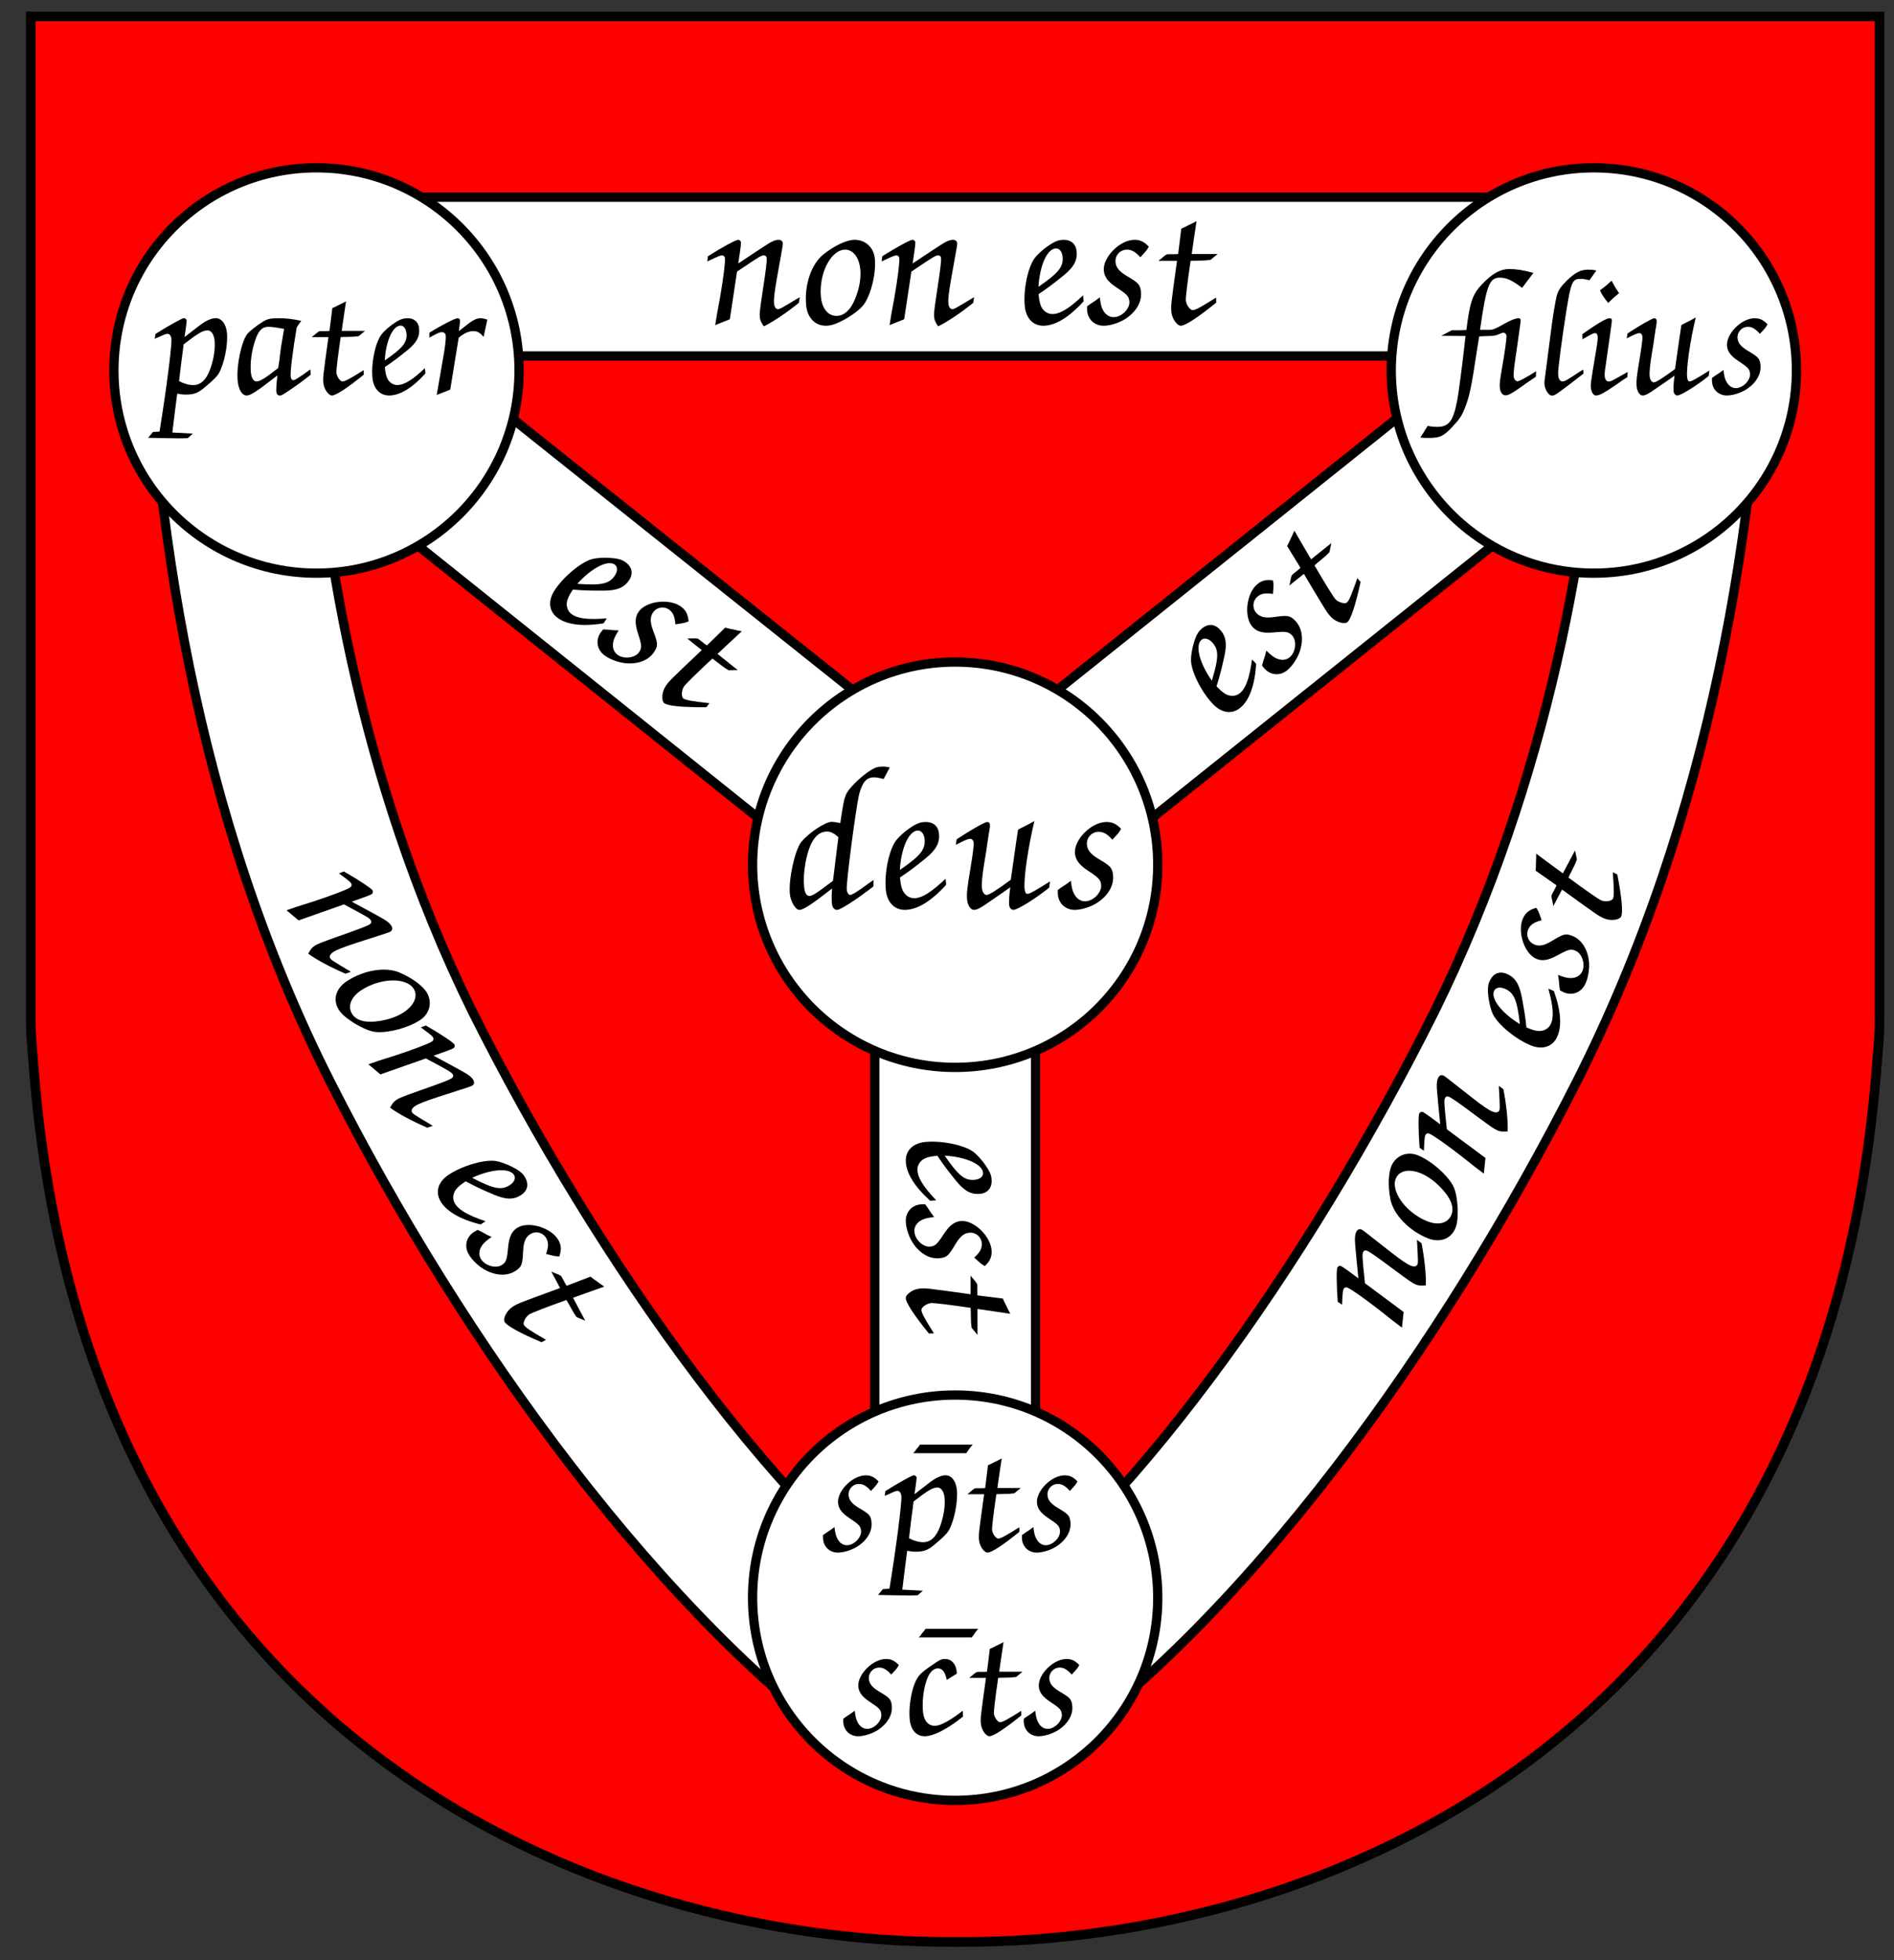 <?xml version="1.0" standalone="no"?>
<!DOCTYPE svg PUBLIC "-//W3C//DTD SVG 1.0//EN" "http://www.w3.org/TR/2001/REC-SVG-20010904/DTD/svg10.dtd">
<svg width="580" height="600" viewBox="0 0 580 600" xmlns="http://www.w3.org/2000/svg" xmlns:xlink="http://www.w3.org/1999/xlink">
<rect x="0" y="0" width="580" height="600" fill="#333333" stroke="none"/>
<title>Medieval-style Latin-language version of Shield of the Trinity or Scutum Fidei diagram of traditional western Christian symbolism (a visual summary of the first part of the Athanasian Creed).</title>
<desc>The "Shield of the Trinity" or "Scutum Fidei" diagram of traditional western Christian symbolism (a visual summary of the first part of the Athanasian Creed).  A medieval-style Latin-language version of the Shield of Trinity or Scutum Fidei diagram, shown shield-shaped on a red shield, which was considered to be the heraldic arms of God (or of the Trinity) in medieval England and France.  The "banner of the Trinity" which Jean Le Fevre, Seigneur of St. Remy, and Jehan de Wavrin (Waurin) attest that King Henry V of England displayed at the battle of Agincourt, would have been the same (but with the emblem on a red flag instead of a red shield).</desc>
<defs>
<g id="est">
<title>est</title>
<path d="M208.35,927.06
c-22.6,-21.45,-37.52,-30.5,-50.06,-30.5
c-8.25,0,-15.74,5.53,-18.91,14
c-1.85,5.28,-2.54,8.91,-3.5,18.48
c13.93,9.24,23.13,16.17,41.15,30.69
c16.47,13.53,22.31,24.42,20.82,39.27
c-1.16,11.55,-9.11,18.45,-20.66,18.45
c-7.26,0,-12.37,-1.64,-19.54,-5.91
c-11.81,-7.26,-22.14,-16.17,-28.28,-24.09
c-11.02,-15.18,-18.61,-51.48,-15.94,-78.21
c1.95,-19.47,13.4,-31.68,30.23,-31.68
c19.47,0,42.17,13.86,65.64,39.93
M135.68,940.92
c2.08,35.31,14.52,62.53,28.71,62.53
c5.61,0,9.8,-5.54,10.59,-13.36
c1.65,-16.5,-6.27,-26.4,-39.3,-49.17"/>
<path d="M214.92,909.24
c-0.03,-2.97,-0.1,-5.61,0.1,-7.59
c1.42,-14.19,12.31,-24.09,26.83,-24.09
c10.23,0,23.99,4.29,33.96,10.23
c18.35,11.22,28.54,28.05,26.89,44.55
c-1.22,12.21,-3.79,14.85,-23.43,26.4
c-11.95,7.26,-17.19,13.53,-18.05,22.11
c-1.12,11.22,7.46,20.6,18.68,20.6
c7.59,0,13.56,-3.48,21.75,-12.35
c10.13,10.89,10.13,10.89,13.79,17.16
c-7.39,7.92,-13.99,11.19,-23.23,11.19
c-24.09,0,-52.24,-28.69,-50.06,-50.46
c1.02,-10.23,7.09,-18.15,20.53,-27.06
c17.66,-11.55,20.26,-14.52,21.09,-22.77
c1.19,-11.88,-12.61,-25.6,-25.48,-25.6
c-7.26,0,-13.27,3.91,-17.29,11.08
c-2.81,4.95,-3.96,9.9,-5.41,21.12
c-3.37,-2.64,-5.84,-4.29,-7.06,-5.28
c-2.47,-1.65,-5.28,-3.3,-8.05,-5.28
c0,0,-2.47,-1.65,-5.54,-3.96"/>
<path d="M425.1,923.43
c-23.59,-14.85,-33.59,-20.46,-38.21,-20.46
c-4.29,0,-10.43,8.58,-11.12,15.51
c-0.46,4.62,2.61,30.03,7.72,64.68
c4.59,0.33,7.89,0.33,9.54,0.33
l13.17,0.33
c1.32,0,4.59,0.33,9.8,0.99
l11.58,9.57
h-42.24
c1.16,8.25,3.66,26.07,7.85,53.46
c-5.94,-3.3,-8.48,-4.29,-13.2,-6.6
c-2.18,-1.32,-4.72,-2.31,-7.23,-3.63
c-1.25,-0.66,-2.84,-1.32,-4.42,-1.98
c-2.51,-21.12,-3.46,-28.05,-5.11,-41.25
c-2.94,-0.33,-4.92,-0.33,-5.91,-0.33
h-7.92
c-0.66,0,-2.31,0,-4.92,-0.33
c-3.4,-2.31,-3.73,-2.31,-8.88,-6.93
c-0.92,-0.66,-2.44,-1.98,-4.59,-3.63
h30.36
c-10.16,-73.26,-10.16,-73.26,-9.14,-83.49
c1.06,-10.56,9.14,-22.11,15.41,-22.11
c7.26,0,28.31,13.86,57.62,37.62"/>
</g>
<g id="non">
<title>non</title>
<path d="M-367.04,888.12
l11.72,77.55
c38.64,26.07,39.6,26.4,44.22,26.4
c2.31,0,3.8,-1.65,4.06,-4.29
c0.5,-4.95,-0.89,-17.49,-6.7,-55.11
c-4.32,-29.37,-5.08,-34.98,-4.46,-41.25
c0.46,-4.62,2.21,-8.91,6.43,-14.85
c14.49,6.93,35.84,21.12,57.22,38.28
l1.39,9.24
c-31.12,-18.81,-32.37,-19.47,-35.67,-19.47
c-3.3,0,-5.64,3.63,-6.17,8.91
c-0.69,6.93,0.53,17.82,4.52,40.59
c9.97,55.44,9.97,55.44,9.74,57.75
c-0.36,3.63,-2.87,5.58,-7.16,5.58
c-4.95,0,-11.91,-2.96,-23.03,-10.53
c-5.58,-3.63,-19.83,-12.87,-42.4,-28.05
c1.88,10.89,4.75,31.68,4.49,34.32
c-0.23,2.31,-2.41,4.26,-4.72,4.26
c-3.63,0,-26.17,-12.2,-49.14,-26.7
l-1.12,-8.58
c20.16,9.57,21.45,9.9,24.42,9.9
c2.31,0,4.16,-1.98,4.42,-4.62
c0.69,-6.93,-2.84,-34.32,-8.08,-64.35
l-4.92,-26.73
c-0.43,-2.31,-1.45,-8.58,-2.84,-17.82"/>
<path d="M-163.62,1017.45
c-13.2,0,-33.36,-9.56,-51.38,-24.06
c-19.54,-15.84,-30.95,-50.16,-27.69,-82.83
c2.01,-20.13,14.52,-33,32.01,-33
c9.24,0,18.15,3.3,32.54,11.22
c15.58,9.24,25.64,17.49,30.79,25.41
c11.42,17.82,18.74,50.16,16.47,72.93
c-1.78,17.82,-15.25,30.33,-32.74,30.33
M-179.23,1001.45
c13.2,0,22.74,-12.67,24.72,-32.15
c1.39,-13.86,-1.52,-31.02,-8.15,-47.19
c-7.36,-18.81,-18.22,-28.55,-30.76,-28.55
c-13.53,0,-23.33,12.02,-25.21,30.53
c-3.83,38.28,16.3,77.36,39.4,77.36"/>
<path d="M-83.04,888.12
l11.72,77.55
c38.64,26.07,39.6,26.4,44.22,26.4
c2.31,0,3.8,-1.65,4.06,-4.29
c0.5,-4.95,-0.89,-17.49,-6.7,-55.11
c-4.32,-29.37,-5.08,-34.98,-4.46,-41.25
c0.46,-4.62,2.21,-8.91,6.43,-14.85
c14.49,6.93,35.84,21.12,57.22,38.28
l1.39,9.24
c-31.12,-18.81,-32.37,-19.47,-35.67,-19.47
c-3.3,0,-5.64,3.63,-6.17,8.91
c-0.69,6.93,0.53,17.82,4.52,40.59
c9.97,55.44,9.97,55.44,9.74,57.75
c-0.36,3.63,-2.87,5.58,-7.16,5.58
c-4.95,0,-11.91,-2.96,-23.03,-10.53
c-5.58,-3.63,-19.83,-12.87,-42.4,-28.05
c1.88,10.89,4.75,31.68,4.49,34.32
c-0.23,2.31,-2.41,4.26,-4.72,4.26
c-3.63,0,-26.17,-12.2,-49.14,-26.7
l-1.12,-8.58
c20.16,9.57,21.45,9.9,24.42,9.9
c2.31,0,4.16,-1.98,4.42,-4.62
c0.69,-6.93,-2.84,-34.32,-8.08,-64.35
l-4.92,-26.73
c-0.43,-2.31,-1.45,-8.58,-2.84,-17.82"/>
</g>
</defs>
<g transform="translate(-516,625.3)scale(0.188,-0.188)" style="fill:#000000;stroke:none">
<g style="stroke:#000000">
<g style="fill:#ff0000;stroke-width:15.654">
<title>Latin diagram background shield (filled red)</title>
<path d="M5806.2,1672.76
v1626.49
h-3011.33
v-1626.49
c0,-28.46,0,-28.46,5.69,-96.77
c91.08,-1092.96,922.18,-1411.74,1491.43,-1411.74
h22.77
c569.25,0,1394.66,318.78,1485.74,1411.74
c5.69,68.31,5.69,68.31,5.69,96.77"/>
</g>
<g style="fill:#ffffff;stroke-width:15.125">
<title>Latin shield diagram nodes and links (filled white)</title>
<path d="M3176.26,2636.91
l993.29,-794.39
v-1255.33
h261.96
v1255.33
l993.23,794.39
l-130.98,226.88
l-993.23,-794.39
l-996.25,794.39"/>
<path d="M5477.53,3005
h-2359.5
l-137.5,-99
c11,-423.5,82.5,-907.5,302.5,-1342
c214.5,-423.5,539,-874.5,880,-1111
h269.5
c341,231,665.5,687.5,880,1111
c220,434.5,297,913,308,1336.5
M5351.03,2746.5
c-16.5,-291.5,-82.5,-687.5,-269.5,-1067
c-203.5,-407,-506,-841.5,-781,-1017.5
c-275,176,-583,610.5,-786.5,1017.5
c-187,379.5,-247.5,775.5,-264,1067Z"/>
<path style="stroke:none;fill:#ff0000" d="M2964.03,2889.5
h44
v44
h-44Z"/>
<circle cx="4300.53" cy="1918.15" r="330"/>
<circle cx="3260.21" cy="2722.85" r="330"/>
<circle cx="5340.86" cy="2722.85" r="330"/>
<circle cx="4300.53" cy="724.7" r="330"/>
</g>
</g>
<g transform="translate(4300.53,1918.15)">
<title>English-language diagram connecting link text</title>
<use x="0" y="0" xlink:href="#non"/>
<use x="0" y="0" xlink:href="#est"/>
<g transform="rotate(62)">
<use x="67" y="-1875" xlink:href="#non"/>
<use x="67" y="-1875" xlink:href="#est"/>
</g>
<g transform="rotate(-62)">
<use x="-55" y="-1875" xlink:href="#non"/>
<use x="-55" y="-1875" xlink:href="#est"/>
</g>
<g transform="rotate(-90)">
<use x="338" y="-958" xlink:href="#est"/>
</g>
<g transform="rotate(128.64)translate(-10,-40) rotate(-90)">
<use x="338" y="-958" xlink:href="#est"/>
</g>
<g transform="rotate(51.36)translate(-10,1240) rotate(-90)">
<use x="338" y="-958" xlink:href="#est"/>
</g>
</g>
<g>
<title>Latin-language diagram node text: PATER, FILIUS, DEUS, SPIRITUS SANCTUS</title>
<path d="M2993.86,2622.74
l-7.96,-9.5
c8.64,-0.3,41.67,-0.89,50.58,-0.89
c2.38,0,6.53,0,13.93,0.3
l8.46,7.43
l-33.44,1.78
c2.08,17.82,4.72,38.91,7.93,63.26
c6.06,-1.19,9.36,-1.49,14.4,-1.49
c13.07,0,19.93,2.67,30.86,12.18
c13.99,11.58,19.1,16.93,22.42,22.27
c8.88,15.15,15.21,46.93,13.28,66.23
c-1.43,14.26,-8.61,23.76,-18.41,23.76
c-7.13,0,-16.78,-4.46,-28.07,-13.36
c-10.75,-8.32,-18.74,-14.55,-22.6,-17.52
c0.56,3.27,0.83,6.53,1.25,8.32
c1.54,11.29,2.41,17.52,2.29,18.71
c-0.18,1.78,-2.47,3.86,-4.54,3.86
c-2.97,0,-25.75,-12.77,-46.42,-25.84
l-1.01,-7.72
c3.71,1.49,7.13,2.97,8.26,3.56
c8.23,3.86,9.95,4.46,12.33,4.46
c3.56,0,5.94,-2.97,6.47,-8.32
c1.07,-10.69,-9.03,-87.91,-19.36,-150.88
M3036.36,2705.6
c2.17,19.9,4.4,36.23,6.09,49
c0.15,1.49,0.65,5.35,1.31,10.69
c22.87,17.82,31.27,22.87,39,22.87
c5.94,0,10.45,-6.53,11.43,-16.33
c1.34,-13.36,-1.16,-30,-6.95,-46.33
c-6.27,-17.52,-15.47,-26.43,-27.65,-26.43
c-7.43,0,-15.68,2.38,-23.23,6.53"/>
<path d="M3250.26,2724.61
c-20.79,-14.85,-24.98,-17.52,-27.95,-17.52
c-2.08,0,-3.8,2.38,-4.16,5.94
c-0.77,7.72,3.09,40.39,9.83,79.89
c2.82,4.46,3.33,5.35,7.54,10.69
c-14.58,3.27,-25.1,4.33,-37.87,4.33
c-12.18,0,-17.7,-1.16,-24.95,-5.81
c-10.07,-6.24,-21.62,-15.44,-25.07,-19.6
c-9.74,-12.47,-18.21,-52.57,-15.8,-76.63
c1.43,-14.26,7.13,-23.76,14.55,-23.76
c6.53,0,15.74,5.94,50.19,32.67
c-1.6,-13.66,-2.17,-22.87,-1.81,-26.43
c0.39,-3.86,2.41,-6.24,5.38,-6.24
c3.56,0,3.56,0,25.81,15.15
c8.05,5.64,14.4,10.4,24.86,18.71
M3192.53,2722.83
c-16.25,-12.77,-24.65,-17.82,-30,-17.82
c-4.75,0,-8.26,5.35,-9.21,14.85
c-1.48,14.85,1.25,35.05,6.98,51.98
c5.49,16.33,11.4,22.11,21.5,22.11
c5.35,0,14.7,-1.31,25.63,-3.4
c-3.68,-22.57,-5.08,-29.4,-5.23,-30.89
c-1.04,-7.43,-1.78,-14.85,-2.79,-22.57
c-0.15,-1.49,-0.68,-5.05,-1.63,-10.4"/>
<path d="M3337.07,2723.42
c-21.24,-13.36,-30.23,-18.41,-34.39,-18.41
c-3.86,0,-9.39,7.72,-10.01,13.96
c-0.42,4.16,2.35,27.03,6.95,58.21
c4.13,0.3,7.1,0.3,8.58,0.3
l11.85,0.3
c1.19,0,4.13,0.3,8.82,0.89
l10.42,8.61
h-38.02
c1.04,7.43,3.3,23.46,7.07,48.11
c-5.35,-2.97,-7.63,-3.86,-11.88,-5.94
c-1.96,-1.19,-4.25,-2.08,-6.5,-3.27
c-1.13,-0.59,-2.55,-1.19,-3.98,-1.78
c-2.26,-19.01,-3.12,-25.25,-4.6,-37.12
c-2.64,-0.3,-4.43,-0.3,-5.32,-0.3
h-7.13
c-0.59,0,-2.08,0,-4.43,-0.3
c-3.06,-2.08,-3.36,-2.08,-7.99,-6.24
c-0.83,-0.59,-2.2,-1.78,-4.13,-3.27
h27.32
c-9.15,-65.93,-9.15,-65.93,-8.23,-75.14
c0.95,-9.5,8.23,-19.9,13.87,-19.9
c6.53,0,25.48,12.47,51.86,33.86"/>
<path d="M3436.79,2726.69
c-20.34,-19.3,-33.77,-27.55,-45.05,-27.55
c-7.43,0,-14.17,5.02,-17.02,12.7
c-1.66,4.75,-2.29,8.02,-3.15,16.63
c12.53,8.32,20.82,14.55,37.04,27.62
c14.82,12.18,20.08,21.98,18.74,35.34
c-1.04,10.4,-8.2,16.51,-18.59,16.51
c-6.53,0,-11.14,-1.45,-17.58,-5.22
c-10.63,-6.53,-19.93,-14.55,-25.45,-21.68
c-9.92,-13.66,-16.75,-46.33,-14.34,-70.39
c1.75,-17.52,12.06,-28.51,27.21,-28.51
c17.52,0,37.96,12.47,59.07,35.94
M3371.39,2739.16
c1.87,31.78,13.07,56.78,25.84,56.78
c5.05,0,8.82,-5.19,9.53,-12.52
c1.48,-14.85,-5.64,-23.76,-35.37,-44.25"/>
<path d="M3456.03,2683.03
l22.01,8.61
l13.81,84.65
c9.36,7.43,15.89,10.65,23.91,10.65
c6.53,0,10.63,-2.44,16.66,-9.46
l6.09,28.22
c-5.82,1.78,-8.26,2.25,-11.23,2.25
c-5.35,0,-11.32,-2.63,-18.77,-8.19
c-9.36,-7.43,-13.22,-10.4,-16.25,-12.77
c0.06,2.38,0.51,3.86,0.42,4.75
c1.4,9.8,1.51,11.58,1.37,13.07
c-0.18,1.78,-2.11,3.14,-4.19,3.14
c-3.86,0,-28.72,-12.7,-45.74,-23.63
l-0.09,-8.02
c15.21,8.32,16.93,8.91,20.49,8.91
c3.86,0,5.85,-2.08,6.27,-6.24
c0.42,-4.16,-1.16,-18.12,-3.45,-30.89"/>
<path d="M5169.88,2779
c5.64,0,7.99,0.22,13.42,1.74
c6,2.38,8.02,3.6,9.8,3.6
c2.97,0,5.23,-2.04,5.49,-5.09
c0.33,-3.27,-2.88,-27.62,-6.33,-46.63
c-4.51,-26.14,-5.2,-31.19,-4.54,-37.72
c0.77,-7.72,4.22,-12.47,8.97,-12.47
c5.05,0,10.13,2.67,26.23,13.96
c4.43,3.27,6.62,5.05,23.61,16.33
l0.3,8.91
c-13.66,-8.91,-27.47,-16.33,-30.15,-16.33
c-3.27,0,-6,3.56,-6.47,8.32
c-0.42,4.16,0.98,16.93,5.11,43.96
c6.12,42.77,6.5,44.85,6.21,47.82
c-0.15,1.49,-1.46,2.55,-3.53,2.55
c-4.16,0,-12.74,-3.22,-21.44,-8.19
c-14.88,-8.61,-20.29,-10.75,-25.04,-10.75
h-16.04
c10.28,72.27,15.24,85,32.17,85
c10.99,0,19.72,-4.16,36.41,-16.63
l18.35,24.35
c-17.4,4.75,-27.98,6.28,-38.97,6.28
c-15.44,0,-28.63,-7.65,-45.8,-25.88
c-14.46,-15.69,-18.83,-28.42,-24.41,-73.42
c-12.74,-0.54,-14.23,-0.3,-23.73,-0.3
c-2.79,-1.71,-8.73,-4.55,-17.17,-9.11
l39.53,-0.3
c-4.48,-41.53,-11.58,-95.62,-13.6,-105.18
c-6.45,-33.56,-13.54,-42.82,-32.85,-42.82
c-4.46,0,-8.05,0.31,-15.3,1.54
c-1.25,-2.38,-2.32,-3.56,-3.59,-5.64
c-1.25,-2.38,-2.79,-4.75,-4.34,-7.13
c-1.54,-2.38,-2.85,-4.16,-3.86,-5.94
c6.03,-0.89,8.43,-0.83,13.19,-0.83
c18.71,0,24.38,2.62,39.11,18.35
c11.29,11.88,15.41,18.12,19.9,29.7
c8.05,20.49,10.48,31.78,20.85,100.39
c1.31,7.72,2.17,13.96,2.76,16.93"/>
<path d="M5323.35,2724.31
c-3.92,-2.38,-6.42,-4.16,-7.54,-4.75
c-20.05,-13.36,-22.3,-14.55,-26.46,-14.55
c-2.67,0,-5.7,3.56,-6.12,7.72
l-0.27,2.67
l-0.27,2.67
c-0.53,5.35,7.07,62.96,13.87,104.84
c7.22,43.66,9.36,49.08,22.42,49.08
c3.86,0,6.86,-0.31,14.76,-2.16
l11.2,15.74
c-6.39,1.49,-9.68,1.42,-13.54,1.42
c-11.88,0,-20.91,-4.65,-33.89,-17.16
c-11.88,-11.88,-14.7,-16.33,-17.49,-27.03
c-1.66,-7.13,-5.79,-31.18,-7.45,-44.25
l-12.09,-92.96
c-0.12,-1.78,-0.24,-3.56,-0.06,-5.35
c0.89,-8.91,6.86,-18.12,11.61,-18.12
h2.67
c2.97,0,14.58,8.61,49.3,35.64"/>
<path d="M5364.2,2832.72
c7.84,7.72,8.38,8.32,17.7,16.04
c-2.14,3.56,-3.86,5.94,-4.54,6.83
c-2.14,3.56,-2.47,3.86,-5.41,9.5
c-0.71,1.19,-1.43,2.38,-2.17,3.86
c-1.37,-1.19,-3.03,-2.38,-3.83,-3.27
c-1.07,-1.19,-3.27,-2.97,-6,-5.35
c-1.37,-1.19,-3.3,-2.67,-5.79,-4.46
c-1.1,-0.89,-2.2,-1.78,-3.33,-2.38
c2.73,-6.53,5.88,-11.29,13.37,-20.79
M5395.92,2720.45
c-26.7,-15.15,-27.26,-15.44,-31.13,-15.44
c-3.27,0,-5.67,3.27,-6.18,8.32
c-0.3,2.97,0.03,8.61,1.16,15.15
c8.91,62.37,10.69,74.25,10.45,76.63
c-0.18,1.78,-1.78,2.84,-3.86,2.84
c-5.05,0,-21.59,-9.75,-44.31,-26.01
l0.24,-8.32
c16.57,9.5,18,10.1,20.67,10.1
c2.38,0,3.74,-1.78,4.1,-5.35
c0.39,-3.86,-0.09,-8.02,-2.85,-24.95
c-8.76,-51.98,-8.76,-51.98,-8.02,-59.4
c0.71,-7.13,4.16,-11.88,8.32,-11.88
c5.05,0,12.68,3.86,27.41,13.96
c5.29,3.56,10.57,7.13,15.83,10.99
c2.52,1.49,5.02,3.27,7.81,5.05"/>
<path d="M5394.44,2775.1
c11.85,6.24,17.26,8.61,20.82,8.61
c2.38,0,4.4,-2.38,4.72,-5.64
c0.39,-3.86,-1.31,-16.63,-4.63,-36.83
c-4.66,-27.62,-5.61,-35.94,-4.75,-44.55
c0.83,-8.32,5.02,-14.55,9.77,-14.55
c4.46,0,9.53,2.67,23.4,12.47
c21.68,14.85,21.68,14.85,28.6,19.9
c-1.43,-9.5,-2.14,-20.2,-1.6,-25.54
c0.39,-3.86,3.06,-6.83,6.03,-6.83
c5.94,0,32.49,16.63,51.17,31.78
l1.19,8.91
c-21.8,-13.66,-29.11,-17.82,-32.37,-17.82
c-2.08,0,-3.5,2.38,-3.98,7.13
c-1.51,15.15,5.05,59.4,14.05,97.12
c-3.65,-2.08,-6.18,-3.56,-7.31,-4.16
c-3.39,-1.78,-6.77,-3.56,-10.45,-5.35
c-0.86,-0.3,-2.55,-1.19,-5.64,-2.97
c-1.1,-6.83,-4.66,-30.59,-10.37,-71.58
c-21.29,-15.74,-31.1,-21.68,-34.66,-21.68
c-3.27,0,-6.06,4.16,-6.62,9.8
c-0.68,6.83,0.5,18.71,3.65,37.72
c2.08,11.88,3.33,20.2,3.8,24.35
c1.57,10.99,2.88,18.71,3.27,20.79
c0.56,3.27,0.89,5.94,0.68,8.02
c-0.24,2.38,-1.87,3.73,-3.95,3.73
c-2.97,0,-23.49,-11.52,-43.54,-24.82"/>
<g transform="translate(8,0)">
<path d="M5525.31,2710.65
c-0.03,-2.67,-0.09,-5.05,0.09,-6.83
c1.28,-12.77,11.08,-21.68,24.15,-21.68
c9.21,0,21.59,3.86,30.56,9.21
c16.51,10.1,25.69,25.24,24.21,40.09
c-1.1,10.99,-3.42,13.36,-21.09,23.76
c-10.75,6.53,-15.47,12.18,-16.25,19.9
c-1.01,10.1,6.71,18.84,16.81,18.84
c6.83,0,12.21,-3.22,19.57,-11.42
c9.12,9.8,9.12,9.8,12.41,15.44
c-6.65,7.13,-12.59,9.97,-20.91,9.97
c-21.68,0,-47.02,-25.77,-45.05,-45.31
c0.92,-9.21,6.39,-16.33,18.47,-24.35
c15.89,-10.4,18.24,-13.07,18.98,-20.49
c1.07,-10.69,-11.35,-23.64,-22.93,-23.64
c-6.53,0,-11.94,3.73,-15.56,10.57
c-2.52,4.46,-3.56,8.91,-4.87,19.01
c-3.03,-2.38,-5.26,-3.86,-6.36,-4.75
c-2.23,-1.49,-4.75,-2.97,-7.25,-4.75
c0,0,-2.23,-1.48,-4.99,-3.56"/>
</g>
<path d="M4085.31,826.65
c-0.03,-2.67,-0.09,-5.05,0.09,-6.83
c1.28,-12.77,11.08,-21.68,24.15,-21.68
c9.21,0,21.59,3.86,30.56,9.21
c16.51,10.1,25.69,25.24,24.21,40.09
c-1.1,10.99,-3.42,13.36,-21.09,23.76
c-10.75,6.53,-15.47,12.18,-16.25,19.9
c-1.01,10.1,6.71,18.84,16.81,18.84
c6.83,0,12.21,-3.22,19.57,-11.42
c9.12,9.8,9.12,9.8,12.41,15.44
c-6.65,7.13,-12.59,9.97,-20.91,9.97
c-21.68,0,-47.02,-25.77,-45.05,-45.31
c0.92,-9.21,6.39,-16.33,18.47,-24.35
c15.89,-10.4,18.24,-13.07,18.98,-20.49
c1.07,-10.69,-11.35,-23.64,-22.93,-23.64
c-6.53,0,-11.94,3.73,-15.56,10.57
c-2.52,4.46,-3.56,8.91,-4.87,19.01
c-3.03,-2.38,-5.26,-3.86,-6.36,-4.75
c-2.23,-1.49,-4.75,-2.97,-7.25,-4.75
c0,0,-2.23,-1.48,-4.99,-3.56"/>
<path d="M4182.86,738.74
l-7.96,-9.5
c8.64,-0.3,41.67,-0.89,50.58,-0.89
c2.38,0,6.53,0,13.93,0.3
l8.46,7.43
l-33.44,1.78
c2.08,17.82,4.72,38.91,7.93,63.26
c6.06,-1.19,9.36,-1.49,14.4,-1.49
c13.07,0,19.93,2.67,30.86,12.18
c13.99,11.58,19.1,16.93,22.42,22.27
c8.88,15.15,15.21,46.93,13.28,66.23
c-1.43,14.26,-8.61,23.76,-18.41,23.76
c-7.13,0,-16.78,-4.46,-28.07,-13.36
c-10.75,-8.32,-18.74,-14.55,-22.6,-17.52
c0.56,3.27,0.83,6.53,1.25,8.32
c1.54,11.29,2.41,17.52,2.29,18.71
c-0.18,1.78,-2.47,3.86,-4.54,3.86
c-2.97,0,-25.75,-12.77,-46.42,-25.84
l-1.01,-7.72
c3.71,1.49,7.13,2.97,8.26,3.56
c8.23,3.86,9.95,4.46,12.33,4.46
c3.56,0,5.94,-2.97,6.47,-8.32
c1.07,-10.69,-9.03,-87.91,-19.36,-150.88
M4225.36,821.6
c2.17,19.9,4.4,36.23,6.09,49
c0.15,1.49,0.65,5.35,1.31,10.69
c22.87,17.82,31.27,22.87,39,22.87
c5.94,0,10.45,-6.53,11.43,-16.33
c1.34,-13.36,-1.16,-30,-6.95,-46.33
c-6.27,-17.52,-15.47,-26.43,-27.65,-26.43
c-7.43,0,-15.68,2.38,-23.23,6.53"/>
<path d="M4405.07,839.42
c-21.24,-13.36,-30.23,-18.41,-34.39,-18.41
c-3.86,0,-9.39,7.72,-10.01,13.96
c-0.42,4.16,2.35,27.03,6.95,58.21
c4.13,0.3,7.1,0.3,8.58,0.3
l11.85,0.3
c1.19,0,4.13,0.3,8.82,0.89
l10.42,8.61
h-38.02
c1.04,7.43,3.3,23.46,7.07,48.11
c-5.35,-2.97,-7.63,-3.86,-11.88,-5.94
c-1.96,-1.19,-4.25,-2.08,-6.5,-3.27
c-1.13,-0.59,-2.55,-1.19,-3.98,-1.78
c-2.26,-19.01,-3.12,-25.25,-4.6,-37.12

c-2.64,-0.3,-4.43,-0.3,-5.32,-0.3
h-7.13
c-0.59,0,-2.08,0,-4.43,-0.3
c-3.06,-2.08,-3.36,-2.08,-7.99,-6.24
c-0.83,-0.59,-2.2,-1.78,-4.13,-3.27
h27.32
c-9.15,-65.93,-9.15,-65.93,-8.23,-75.14
c0.95,-9.5,8.23,-19.9,13.87,-19.9
c6.53,0,25.48,12.47,51.86,33.86"/>
<path d="M4409.31,826.65
c-0.03,-2.67,-0.09,-5.05,0.09,-6.83
c1.28,-12.77,11.08,-21.68,24.15,-21.68
c9.21,0,21.59,3.86,30.56,9.21
c16.51,10.1,25.69,25.24,24.21,40.09
c-1.1,10.99,-3.42,13.36,-21.09,23.76
c-10.75,6.53,-15.47,12.18,-16.25,19.9
c-1.01,10.1,6.71,18.84,16.81,18.84
c6.83,0,12.21,-3.22,19.57,-11.42
c9.12,9.8,9.12,9.8,12.41,15.44
c-6.65,7.13,-12.59,9.97,-20.91,9.97
c-21.68,0,-47.02,-25.77,-45.05,-45.31
c0.92,-9.21,6.39,-16.33,18.47,-24.35
c15.89,-10.4,18.24,-13.07,18.98,-20.49
c1.07,-10.69,-11.35,-23.64,-22.93,-23.64
c-6.53,0,-11.94,3.73,-15.56,10.57
c-2.52,4.46,-3.56,8.91,-4.87,19.01
c-3.03,-2.38,-5.26,-3.86,-6.36,-4.75
c-2.23,-1.49,-4.75,-2.97,-7.25,-4.75
c0,0,-2.23,-1.48,-4.99,-3.56"/>
<path d="M4231.91,960
h86.72
c3.86,5.83,7.25,10.5,10.45,14
h-85.83
c-1.31,-1.92,-2.64,-3.52,-2.88,-4.16
c-1.1,-0.89,-1.87,-2.08,-2.94,-3.27
l-3.12,-4.46"/>
<path d="M4118.31,527.65
c-0.03,-2.67,-0.09,-5.05,0.09,-6.83
c1.28,-12.77,11.08,-21.68,24.15,-21.68
c9.21,0,21.59,3.86,30.56,9.21
c16.51,10.1,25.69,25.24,24.21,40.09
c-1.1,10.99,-3.42,13.36,-21.09,23.76
c-10.75,6.53,-15.47,12.18,-16.25,19.9
c-1.01,10.1,6.71,18.84,16.81,18.84
c6.83,0,12.21,-3.22,19.57,-11.42
c9.12,9.8,9.12,9.8,12.41,15.44
c-6.65,7.13,-12.59,9.97,-20.91,9.97
c-21.68,0,-47.02,-25.77,-45.05,-45.31
c0.92,-9.21,6.39,-16.33,18.47,-24.35
c15.89,-10.4,18.24,-13.07,18.98,-20.49
c1.07,-10.69,-11.35,-23.64,-22.93,-23.64
c-6.53,0,-11.94,3.73,-15.56,10.57
c-2.52,4.46,-3.56,8.91,-4.87,19.01
c-3.03,-2.38,-5.26,-3.86,-6.36,-4.75
c-2.23,-1.49,-4.75,-2.97,-7.25,-4.75
c0,0,-2.23,-1.48,-4.99,-3.56"/>
<path d="M4312.98,540.72
c-21.24,-16.33,-36.14,-24.58,-45.65,-24.58
c-10.69,0,-17.76,8.29,-19.19,22.5
c-1.43,14.26,0.24,33.26,4.49,47.22
c4.37,15.74,11.29,23.76,19.9,23.76
c7.13,0,11.55,-5.64,14.35,-18.71
l16.22,10.1
c0.15,1.49,0,2.97,-0.03,3.27
c-1.28,12.77,-8.61,20.66,-19.01,20.66
c-5.35,0,-8.49,-1.17,-18.47,-8.19
c-20.88,-13.96,-25.19,-18.41,-30.5,-30.59
c-6.71,-16.04,-10.42,-41.28,-8.58,-59.7
c1.72,-17.23,10.75,-27.32,24.41,-27.32
c14.26,0,37.42,11.88,62.43,32.08"/>
<path d="M4408.07,540.42
c-21.24,-13.36,-30.23,-18.41,-34.39,-18.41
c-3.86,0,-9.39,7.72,-10.01,13.96
c-0.42,4.16,2.35,27.03,6.95,58.21
c4.13,0.3,7.1,0.3,8.58,0.3
l11.85,0.3
c1.19,0,4.13,0.3,8.82,0.89
l10.42,8.61
h-38.02
c1.04,7.43,3.3,23.46,7.07,48.11
c-5.35,-2.97,-7.63,-3.86,-11.88,-5.94
c-1.96,-1.19,-4.25,-2.08,-6.5,-3.27
c-1.13,-0.59,-2.55,-1.19,-3.98,-1.78
c-2.26,-19.01,-3.12,-25.25,-4.6,-37.12
c-2.64,-0.3,-4.43,-0.3,-5.32,-0.3
h-7.13
c-0.59,0,-2.08,0,-4.43,-0.3
c-3.06,-2.08,-3.36,-2.08,-7.99,-6.24
c-0.83,-0.59,-2.2,-1.78,-4.13,-3.27
h27.32
c-9.15,-65.93,-9.15,-65.93,-8.23,-75.14
c0.95,-9.5,8.23,-19.9,13.87,-19.9
c6.53,0,25.48,12.47,51.86,33.86"/>
<path d="M4412.31,527.65
c-0.03,-2.67,-0.09,-5.05,0.09,-6.83
c1.28,-12.77,11.08,-21.68,24.15,-21.68
c9.21,0,21.59,3.86,30.56,9.21
c16.51,10.1,25.69,25.24,24.21,40.09
c-1.1,10.99,-3.42,13.36,-21.09,23.76
c-10.75,6.53,-15.47,12.18,-16.25,19.9
c-1.01,10.1,6.71,18.84,16.81,18.84
c6.83,0,12.21,-3.22,19.57,-11.42
c9.12,9.8,9.12,9.8,12.41,15.44
c-6.65,7.13,-12.59,9.97,-20.91,9.97
c-21.68,0,-47.02,-25.77,-45.05,-45.31
c0.92,-9.21,6.39,-16.33,18.47,-24.35
c15.89,-10.4,18.24,-13.07,18.98,-20.49
c1.07,-10.69,-11.35,-23.64,-22.93,-23.64
c-6.53,0,-11.94,3.73,-15.56,10.57
c-2.52,4.46,-3.56,8.91,-4.87,19.01
c-3.03,-2.38,-5.26,-3.86,-6.36,-4.75
c-2.23,-1.49,-4.75,-2.97,-7.25,-4.75
c0,0,-2.23,-1.48,-4.99,-3.56"/>
<path d="M4240.91,660
h86.72
c3.86,5.83,7.25,10.5,10.45,14
h-85.83
c-1.31,-1.92,-2.64,-3.52,-2.88,-4.16
c-1.1,-0.89,-1.87,-2.08,-2.94,-3.27
l-3.12,-4.46"/>
<path d="M4167.68,1893.31
c-4.13,-2.71,-7.27,-5.07,-8.86,-6.09
c-17.32,-12.85,-26.25,-18.27,-29.29,-18.27
c-2.71,0,-5.11,3.72,-5.61,8.79
c-1.12,11.16,15.05,133.61,20.06,154.58
c5.41,20.29,12.08,28.07,24.25,28.07
c4.4,0,7.85,-0.68,15.83,-2.71
l9.94,18.94
c-5.18,1.01,-7.92,1.35,-10.96,1.35
c-8.12,0,-12.38,-1.35,-19.72,-5.75
c-7.98,-4.74,-18.6,-13.53,-27.2,-22.32
c-14.98,-15.9,-15.76,-18.27,-21.07,-53.1
c-0.2,-1.35,-0.78,-5.75,-1.62,-10.82
c-6.22,1.35,-11.36,2.03,-14.07,2.03
c-10.49,0,-37.75,-18.27,-49.79,-33.15
c-10.18,-13.19,-20.63,-60.88,-18.3,-84.22
c1.29,-12.85,9.37,-26.05,15.46,-26.05
c6.43,0,20.4,9.13,53.34,34.84
c-0.85,-8.46,-0.88,-18.27,-0.27,-24.35
c0.68,-6.76,3.75,-10.49,8.49,-10.49
c5.41,0,33.05,17.93,59.09,38.22
M4101.52,1891.96
c-26.72,-20.29,-33.72,-24.69,-38.46,-24.69
c-4.74,0,-7.61,5.07,-8.59,14.88
c-1.12,11.16,-0.37,24.02,2.2,38.9
c6.39,34.16,17.89,51.08,35.14,51.08
c6.09,0,10.72,-2.37,18.5,-9.13"/>
<path d="M4284.9,1895.34
c-23.17,-21.99,-38.46,-31.74,-51.31,-31.74
c-8.46,0,-16.13,5.86,-19.38,14.82
c-1.89,5.41,-2.6,9.13,-3.59,18.94
c14.27,9.47,23.71,16.57,42.18,31.46
c16.88,13.87,22.87,25.03,21.34,40.25
c-1.18,11.84,-9.34,18.69,-21.17,18.69
c-7.44,0,-12.68,-1.62,-20.02,-5.83
c-12.11,-7.44,-22.7,-16.57,-28.99,-24.69
c-11.3,-15.56,-19.08,-52.77,-16.34,-80.17
c2,-19.96,13.73,-32.47,30.98,-32.47
c19.96,0,43.23,14.21,67.28,40.93
M4210.42,1909.55
c2.13,36.19,14.88,64.22,29.43,64.22
c5.75,0,10.05,-5.73,10.86,-13.82
c1.69,-16.91,-6.43,-27.06,-40.29,-50.4"/>
<path d="M4301.59,1950.47
c13.5,7.1,19.65,9.81,23.71,9.81
c2.71,0,5.01,-2.71,5.38,-6.43
c0.44,-4.4,-1.49,-18.94,-5.28,-41.94
c-5.31,-31.46,-6.39,-40.93,-5.41,-50.74
c0.95,-9.47,5.72,-16.57,11.13,-16.57
c5.07,0,10.86,3.04,26.65,14.21
c24.69,16.91,24.69,16.91,32.57,22.66
c-1.62,-10.82,-2.44,-23,-1.83,-29.09
c0.44,-4.4,3.48,-7.78,6.87,-7.78
c6.76,0,37,18.94,58.28,36.19
l1.35,10.15
c-24.83,-15.56,-33.15,-20.3,-36.87,-20.3
c-2.37,0,-3.99,2.71,-4.53,8.12
c-1.73,17.25,5.75,67.65,16,110.61
c-4.16,-2.37,-7.04,-4.06,-8.32,-4.74
c-3.86,-2.03,-7.71,-4.06,-11.91,-6.09
c-0.98,-0.34,-2.91,-1.35,-6.43,-3.38
c-1.25,-7.78,-5.31,-34.84,-11.8,-81.52
c-24.25,-17.93,-35.41,-24.69,-39.47,-24.69
c-3.72,0,-6.9,4.74,-7.54,11.16
c-0.78,7.78,0.57,21.31,4.16,42.96
c2.37,13.53,3.79,23,4.33,27.74
c1.79,12.52,3.28,21.31,3.72,23.68
c0.64,3.72,1.01,6.76,0.78,9.13
c-0.27,2.71,-2.13,4.14,-4.5,4.14
c-3.38,0,-26.76,-13.07,-49.59,-28.16"/>
<path d="M4467.74,1877.07
c-0.03,-3.04,-0.1,-5.75,0.1,-7.78
c1.45,-14.54,12.62,-24.69,27.5,-24.69
c10.49,0,24.59,4.4,34.81,10.49
c18.81,11.5,29.26,28.75,27.57,45.66
c-1.25,12.52,-3.89,15.22,-24.02,27.06
c-12.24,7.44,-17.62,13.87,-18.5,22.66
c-1.15,11.5,7.64,21.29,19.15,21.29
c7.78,0,13.9,-3.62,22.29,-12.83
c10.38,11.16,10.38,11.16,14.14,17.59
c-7.58,8.12,-14.34,11.24,-23.81,11.24
c-24.69,0,-53.54,-29.28,-51.31,-51.5
c1.05,-10.49,7.27,-18.6,21.04,-27.74
c18.1,-11.84,20.77,-14.88,21.61,-23.34
c1.22,-12.18,-12.92,-26.59,-26.11,-26.59
c-7.44,0,-13.6,4.13,-17.72,11.71
c-2.87,5.07,-4.06,10.15,-5.55,21.65
c-3.45,-2.71,-5.99,-4.4,-7.24,-5.41
c-2.54,-1.69,-5.41,-3.38,-8.25,-5.41
c0,0,-2.54,-1.69,-5.68,-4.06"/>
</g>
</g>
</svg>
